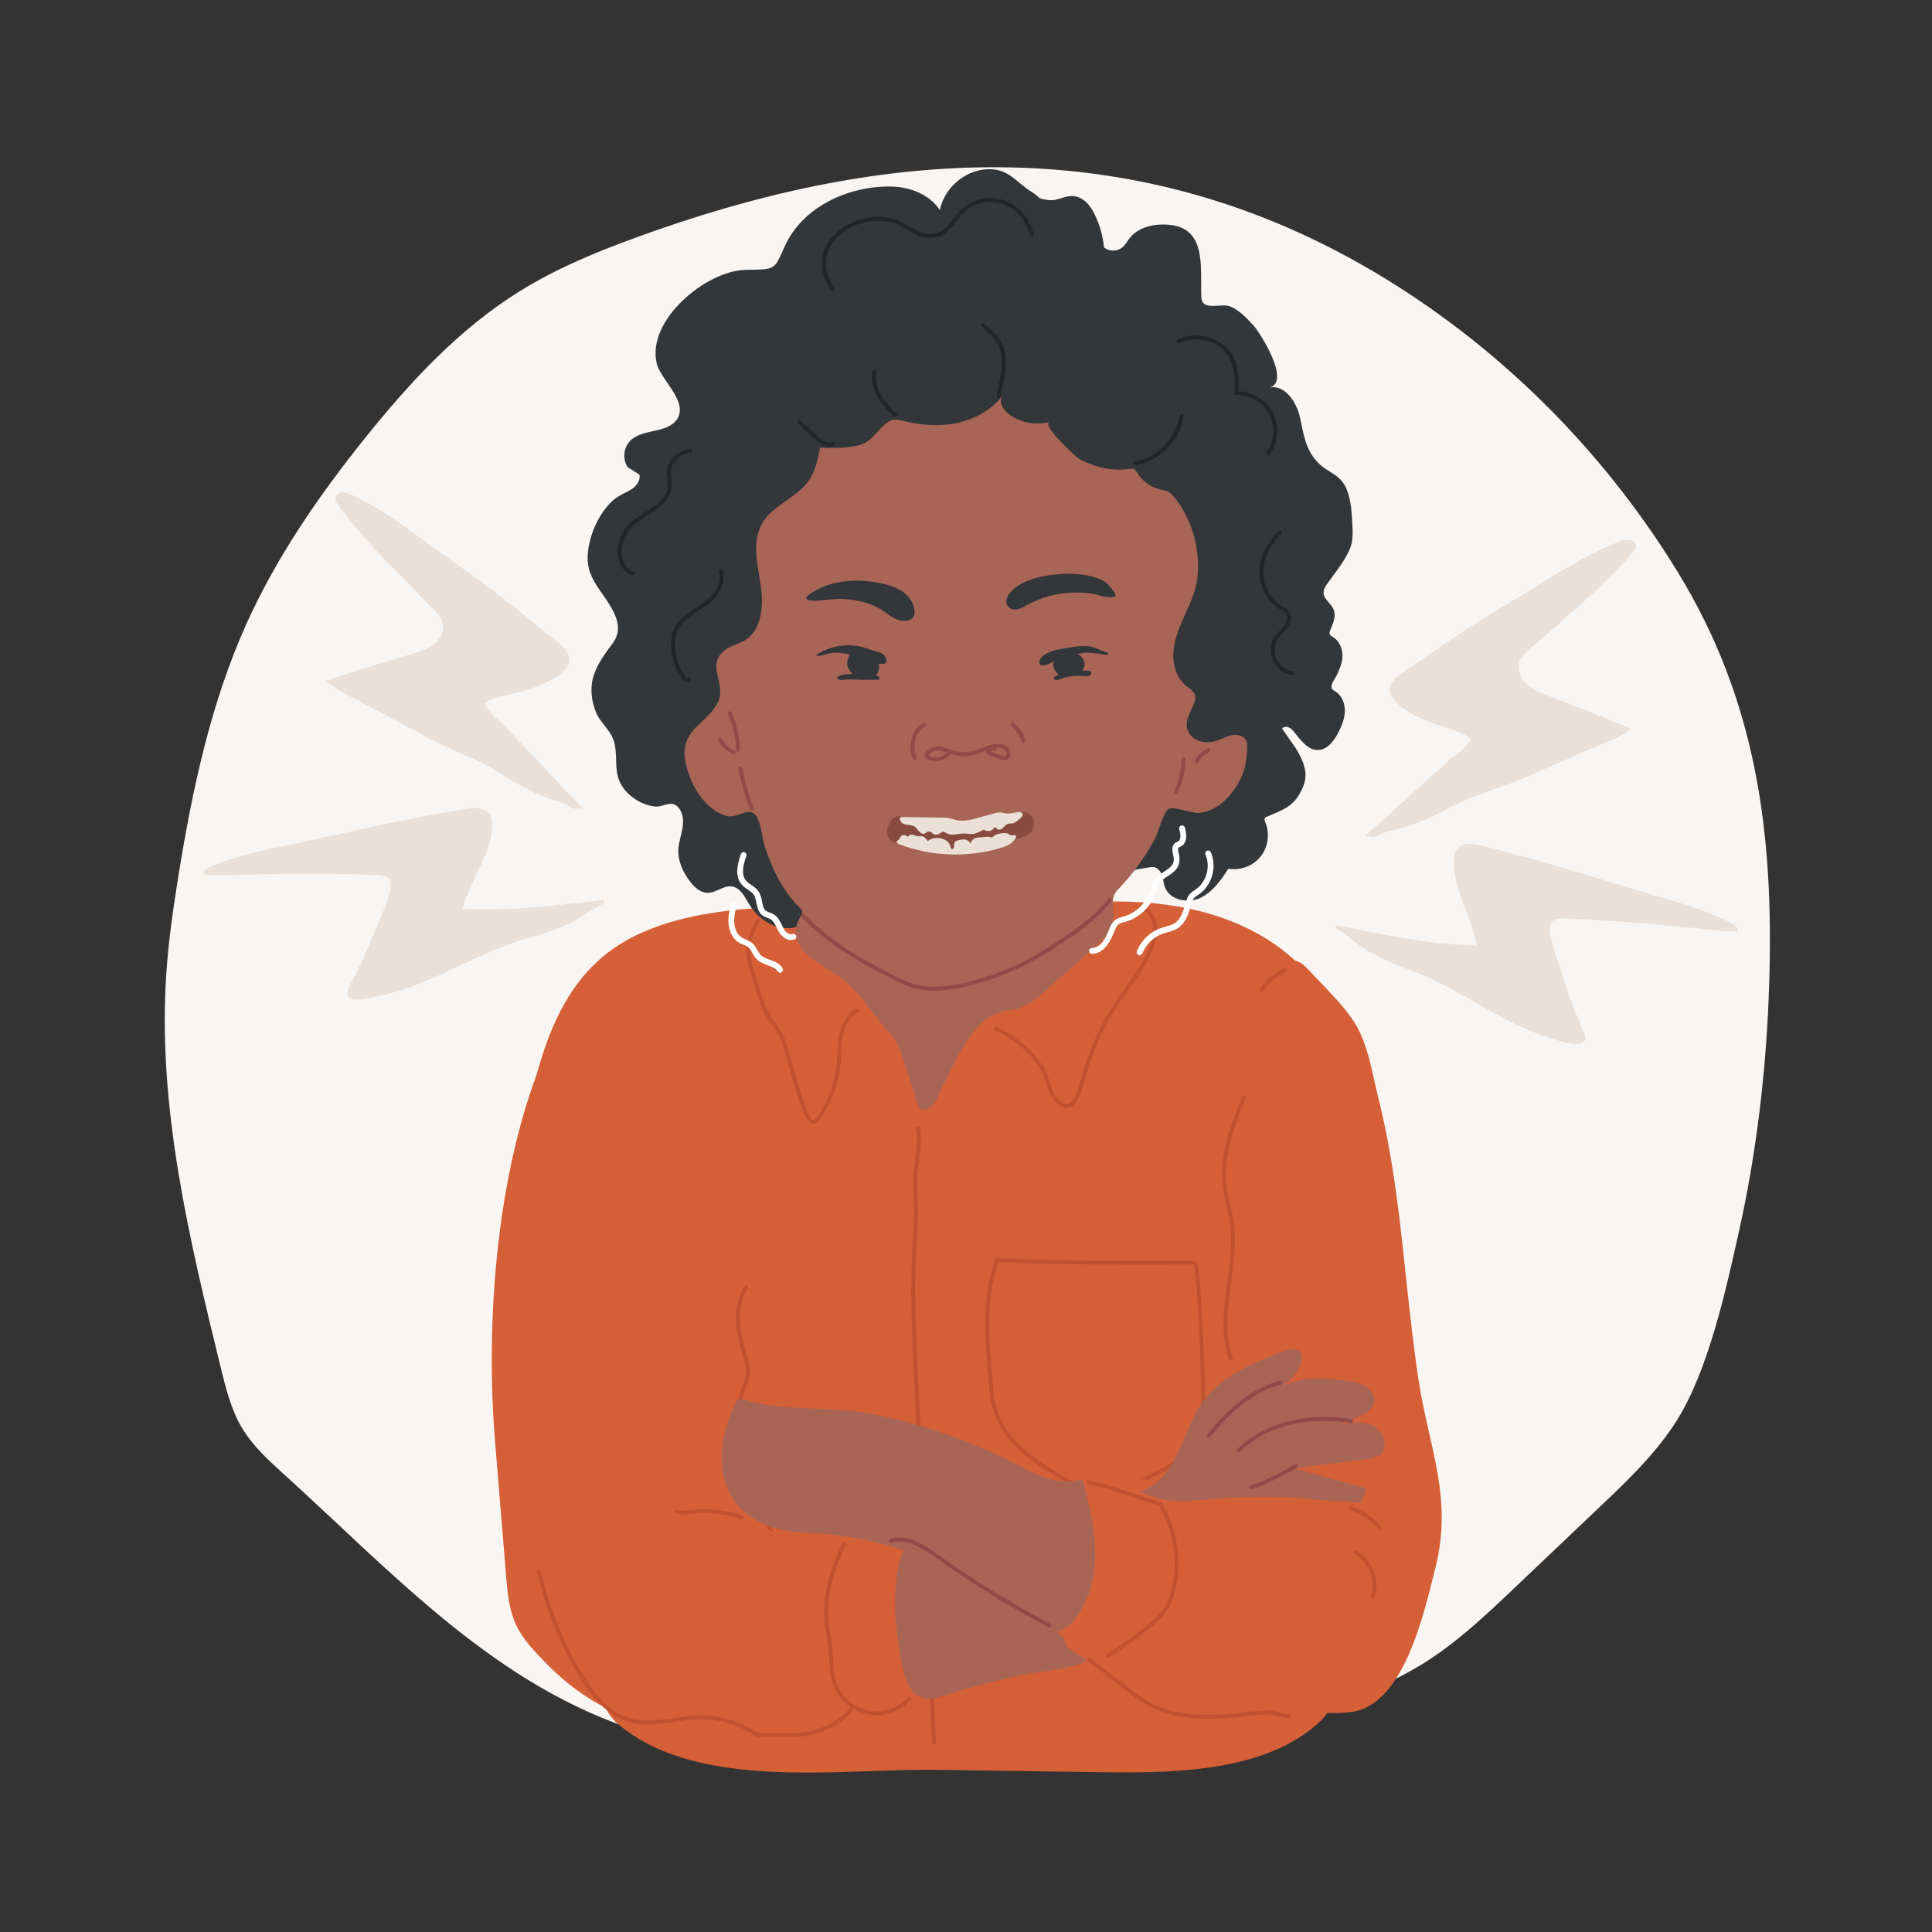 <svg xmlns="http://www.w3.org/2000/svg" xmlns:xlink="http://www.w3.org/1999/xlink" width="1400" zoomAndPan="magnify" viewBox="0 0 1050 1050" height="1400" preserveAspectRatio="xMidYMid meet" version="1.2"><rect x="0" y="0" width="1050" height="1050" fill="#333333" stroke="none"/><g id="d6e37f304c"><path style=" stroke:none;fill-rule:nonzero;fill:#f9f5f2;fill-opacity:1;" d="M 369.957 120.648 C 365.812 122.031 361.664 123.414 357.562 124.844 C 331.535 133.949 305.551 143.867 282.098 158.504 C 249.535 178.812 222.934 207.516 198.809 237.551 C 173.637 268.875 150.516 302.25 133.973 338.961 C 114.379 382.445 104.414 429.645 96.836 476.797 C 94.023 494.344 91.496 511.934 90.352 529.625 C 85.586 601.758 102.844 673.273 120.004 743.406 C 122.77 754.613 125.582 766.055 131.445 775.926 C 137.309 785.793 145.938 793.66 154.426 801.336 C 214.113 855.402 269.797 917.098 348.648 941.316 C 415.059 961.723 481.184 958.336 550.309 957.621 C 622.965 956.859 702.484 943.605 766.75 908.039 C 788.059 896.262 806.031 879.242 823.719 862.41 C 839.023 847.867 854.371 833.328 869.676 818.738 C 884.883 804.293 900.281 789.605 911.438 771.777 C 928.602 744.266 937.945 701.262 945.047 669.461 C 954.871 625.406 960.066 580.305 961.496 535.203 C 964.164 452.816 954.633 380.535 911.438 310.262 C 870.438 243.559 813.324 187.016 746.25 147.441 C 625.586 76.402 499.297 78.023 369.957 120.648 Z M 369.957 120.648 "/><path style=" stroke:none;fill-rule:nonzero;fill:#d56037;fill-opacity:1;" d="M 327.719 845.484 C 330.246 859.598 331.297 873.805 330.152 888.156 C 328.484 908.277 320.617 924.82 337.352 938.219 C 381.164 973.402 457.344 961.102 509.168 961.863 C 537.77 962.293 566.375 962.676 594.98 963.105 C 633.309 963.629 684.75 964.203 715.594 937.266 C 733.137 921.961 722.223 907.18 721.695 887.918 C 721.125 867.273 727.562 844.816 732.137 824.84 C 741.289 784.746 753.688 745.125 756.023 703.836 C 757.164 683.621 755.688 663.262 751.875 643.383 C 748.109 623.883 738.906 606.527 734.094 587.695 C 729.898 571.387 729.898 557.227 720.504 542.164 C 712.113 528.668 700.242 517.324 686.609 509.219 C 659.102 492.816 625.871 488.621 593.883 490.289 C 567.566 491.625 542.871 485.855 516.652 485.855 C 483.758 485.855 450.051 491.34 417.012 493.199 C 393.129 494.531 368.863 497.586 347.121 507.645 C 307.125 526.145 295.301 565.477 286.34 605.621 C 279.523 636.184 279.141 667.84 284.336 698.641 C 292.535 747.699 318.898 796.043 327.719 845.484 Z M 327.719 845.484 "/><path style=" stroke:none;fill-rule:nonzero;fill:#c1512f;fill-opacity:1;" d="M 340.113 796.996 C 339.637 796.996 339.211 796.664 339.113 796.188 C 335.109 780.023 340.641 763.863 345.98 748.176 C 350.652 734.539 355.465 720.379 353.988 706.363 C 353.367 700.547 351.699 694.777 350.031 689.199 L 341.973 661.977 C 341.832 661.402 342.117 660.832 342.688 660.688 C 343.262 660.496 343.832 660.832 343.977 661.402 L 352.035 688.625 C 353.703 694.301 355.418 700.117 356.086 706.172 C 357.609 720.668 352.699 735.016 347.98 748.891 C 342.5 765.008 337.301 780.168 341.164 795.711 C 341.309 796.281 340.973 796.855 340.402 796.996 C 340.258 796.996 340.164 796.996 340.113 796.996 Z M 340.113 796.996 "/><path style=" stroke:none;fill-rule:nonzero;fill:#c1512f;fill-opacity:1;" d="M 449.621 908.895 C 449.242 908.895 448.906 908.703 448.715 908.371 C 439.418 892.734 433.031 874.473 426.883 856.785 C 422.352 843.816 417.68 830.418 411.91 818.262 C 405.906 805.625 404.285 793.945 402.52 781.598 C 401.613 775.258 400.707 768.676 399.137 761.859 C 397.992 756.902 396.324 751.988 394.703 747.223 C 393.223 742.93 391.746 738.449 390.602 733.969 C 385.691 714.277 387.836 693.539 389.98 673.512 C 392.176 652.582 394.465 630.938 388.504 610.816 C 388.359 610.246 388.648 609.672 389.219 609.531 C 389.793 609.34 390.363 609.672 390.508 610.246 C 396.609 630.793 394.273 652.629 392.078 673.801 C 389.98 693.68 387.836 714.184 392.652 733.539 C 393.75 737.973 395.273 742.359 396.703 746.648 C 398.324 751.465 399.992 756.422 401.184 761.477 C 402.758 768.391 403.711 775.02 404.617 781.406 C 406.336 793.613 408.004 805.148 413.82 817.449 C 419.637 829.703 424.355 843.195 428.883 856.211 C 435.035 873.805 441.328 891.969 450.574 907.418 C 450.863 907.895 450.719 908.562 450.195 908.848 C 449.957 908.848 449.812 908.895 449.621 908.895 Z M 449.621 908.895 "/><path style=" stroke:none;fill-rule:nonzero;fill:#c1512f;fill-opacity:1;" d="M 421.637 904.223 C 421.398 904.223 421.16 904.129 420.969 903.984 C 402.52 888.586 396.656 863.746 390.984 839.766 C 388.934 831.184 387.027 823.027 384.594 815.496 C 384.402 814.926 384.738 814.352 385.262 814.16 C 385.836 813.969 386.406 814.305 386.598 814.828 C 389.074 822.457 391.031 830.609 393.031 839.238 C 398.609 862.934 404.426 887.395 422.305 902.363 C 422.734 902.746 422.828 903.414 422.449 903.844 C 422.258 904.082 421.973 904.223 421.637 904.223 Z M 421.637 904.223 "/><path style=" stroke:none;fill-rule:nonzero;fill:#c1512f;fill-opacity:1;" d="M 507.641 947.895 C 507.07 947.895 506.641 947.465 506.594 946.895 L 496.914 750.895 C 495.676 725.34 494.34 698.926 496.246 672.941 C 497.008 662.738 496.82 653.773 496.344 643.523 C 496.152 639.234 496.77 634.801 497.344 630.461 C 498.152 624.691 498.965 618.781 497.82 613.344 C 497.676 612.773 498.059 612.199 498.629 612.105 C 499.203 611.961 499.773 612.344 499.871 612.914 C 501.109 618.684 500.25 624.836 499.441 630.746 C 498.867 634.988 498.25 639.328 498.441 643.43 C 498.918 653.773 499.105 662.785 498.344 673.082 C 496.438 698.926 497.773 725.289 499.012 750.75 L 502.969 830.754 L 508.691 946.75 C 508.738 947.324 508.262 947.848 507.688 947.848 C 507.688 947.895 507.641 947.895 507.641 947.895 Z M 507.641 947.895 "/><path style=" stroke:none;fill-rule:nonzero;fill:#c1512f;fill-opacity:1;" d="M 441.805 610.77 C 438.18 610.77 434.891 601.281 428.598 579.113 C 426.309 571.148 424.164 563.57 423.02 561.902 C 422.398 561.043 421.828 560.184 421.258 559.375 C 417.488 554.082 413.914 549.027 412.199 542.352 C 411.531 539.777 410.625 537.109 409.672 534.246 C 407.621 528.242 405.523 522.043 405.617 516.18 C 405.715 510.125 408.527 504.543 411.055 499.633 C 411.34 499.109 411.961 498.918 412.484 499.156 C 413.008 499.445 413.199 500.062 412.961 500.586 C 410.578 505.309 407.859 510.648 407.766 516.18 C 407.668 521.707 409.719 527.715 411.672 533.531 C 412.629 536.395 413.582 539.16 414.246 541.781 C 415.867 548.121 419.16 552.746 422.973 558.133 C 423.543 558.945 424.164 559.805 424.785 560.66 C 426.07 562.52 427.883 568.625 430.648 578.492 C 433.414 588.266 439.18 608.527 441.852 608.625 C 442.996 608.48 443.949 607.289 444.711 606.145 C 450.289 597.801 453.723 588.125 454.676 578.109 C 454.867 576.301 454.961 574.391 455.059 572.582 C 455.246 569.051 455.438 565.383 456.199 561.805 C 457.633 555.367 461.016 550.363 465.547 548.074 C 466.07 547.789 466.688 548.027 466.977 548.551 C 467.262 549.074 467.023 549.695 466.5 549.98 C 462.543 551.984 459.539 556.465 458.25 562.281 C 457.488 565.668 457.297 569.242 457.156 572.723 C 457.059 574.582 456.965 576.441 456.773 578.348 C 455.773 588.695 452.195 598.707 446.43 607.336 C 445.379 608.91 444.043 610.531 442.043 610.77 C 441.992 610.77 441.898 610.77 441.805 610.77 Z M 441.805 610.77 "/><path style=" stroke:none;fill-rule:nonzero;fill:#c1512f;fill-opacity:1;" d="M 579.723 602.094 C 577.863 602.094 575.91 601.09 573.812 599.09 C 570.953 596.324 569.664 592.32 568.426 588.41 C 567.473 585.453 566.613 582.688 565.09 580.496 C 558.984 571.531 550.355 564.238 540.727 560.043 C 540.203 559.805 539.965 559.184 540.203 558.66 C 540.441 558.133 541.059 557.895 541.586 558.133 C 551.547 562.473 560.512 570.004 566.805 579.305 C 568.473 581.734 569.426 584.785 570.379 587.742 C 571.57 591.363 572.762 595.133 575.242 597.562 C 577.246 599.52 579.008 600.281 580.488 599.852 C 584.254 598.805 586.492 590.316 587.59 586.262 C 592.215 568.766 600.367 551.887 611.188 537.395 C 617.148 529.434 624.25 519.039 626.492 509.406 C 627.637 504.594 626.637 498.012 621.867 494.961 C 621.391 494.629 621.246 494.008 621.535 493.531 C 621.867 493.055 622.488 492.91 622.965 493.199 C 628.59 496.82 629.781 504.402 628.496 509.883 C 626.156 519.898 618.91 530.527 612.809 538.633 C 602.18 552.938 594.121 569.578 589.543 586.789 C 587.781 593.414 585.539 600.613 581.012 601.855 C 580.676 602.043 580.199 602.094 579.723 602.094 Z M 579.723 602.094 "/><path style=" stroke:none;fill-rule:nonzero;fill:#c1512f;fill-opacity:1;" d="M 598.363 813.305 C 592.598 813.305 588.113 810.633 582.059 807.059 C 580.629 806.199 579.105 805.293 577.438 804.34 C 559.414 794.09 539.965 781.121 537.82 756.664 L 537.391 751.988 C 535.434 730.105 533.148 705.312 540.871 684.48 C 541.012 684.051 541.441 683.766 541.918 683.812 C 577.625 685.383 614 685.336 649.137 685.242 C 650.375 685.242 651.188 685.242 652.426 701.402 C 654.332 726.434 655.715 773.016 654.621 778.07 C 651.52 792.898 623.633 804.578 610.234 810.203 L 609.043 810.727 C 604.848 812.539 601.414 813.305 598.363 813.305 Z M 542.633 685.91 C 535.387 706.172 537.582 730.391 539.535 751.75 L 539.965 756.426 C 542.016 779.883 560.941 792.516 578.531 802.48 C 580.199 803.434 581.727 804.34 583.203 805.199 C 592.5 810.727 597.172 813.492 608.328 808.773 L 609.52 808.25 C 622.582 802.766 649.758 791.324 652.664 777.594 C 653.617 773.16 652.426 727.676 650.426 701.5 C 649.613 691.152 648.992 688.148 648.707 687.242 C 613.859 687.387 577.961 687.484 542.633 685.91 Z M 542.633 685.91 "/><path style=" stroke:none;fill-rule:nonzero;fill:#33373a;fill-opacity:1;" d="M 559.461 484.328 C 537.77 485.949 515.984 486.379 494.34 488.715 C 484.281 489.812 474.223 492.484 464.164 493.199 C 455.246 493.816 448.098 497.535 439.895 501.113 C 436.895 502.445 433.84 503.781 430.551 504.258 C 421.352 505.641 412.199 499.684 407.336 491.719 C 404.855 487.621 402.473 482.422 397.703 481.754 C 393.176 481.137 389.172 485.281 384.547 485.234 C 380.734 485.188 377.586 482.328 375.25 479.371 C 371.246 474.27 368.336 467.977 368.672 461.539 C 368.863 457.867 370.148 454.34 370.816 450.668 C 371.484 447.047 371.484 443.043 369.48 439.941 C 365.43 433.793 361.043 438.797 356.039 438.32 C 347.551 437.559 338.254 430.789 335.918 422.492 C 334.059 415.961 335.68 408.809 333.488 402.371 C 331.535 396.555 326.387 392.934 324.051 387.449 C 321.379 381.203 320.52 373.812 322.617 367.281 C 324.668 360.797 328.77 355.219 332.867 349.785 C 337.875 343.109 335.918 336.531 331.867 329.617 C 328.246 323.418 323.238 317.984 320.711 311.262 C 315.992 298.676 324.574 277.219 335.824 269.926 C 338.352 268.305 341.258 267.305 343.691 265.586 C 346.121 263.824 348.125 260.914 347.551 258.004 C 345.406 256.621 343.215 255.242 341.07 253.859 C 338.781 250.281 338.684 245.371 340.879 241.699 C 346.551 232.117 362.094 236.551 367.957 227.824 C 374.25 218.387 359.23 206.562 356.992 197.789 C 350.984 174.238 383.688 147.156 405.047 146.68 C 421.684 146.344 420.59 147.012 426.406 134.043 C 436.082 112.398 461.016 100.957 484.422 101.387 C 494.578 101.578 505.258 105.676 510.789 114.211 C 513.074 102.484 523.801 92.945 535.723 92.043 C 547.973 91.137 551.645 98.621 560.465 104.152 C 566.613 108.012 562.562 107.535 569.473 108.68 C 575.91 109.777 580.867 103.77 588.066 108.156 C 591.262 110.109 593.406 113.402 595.027 116.738 C 597.746 122.27 599.414 128.324 599.984 134.473 C 602.75 136.762 607.23 136.762 609.996 134.426 C 611.57 133.09 612.57 131.184 613.812 129.562 C 617.434 124.891 623.441 122.555 629.352 122.125 C 656.668 120.266 652.188 143.867 652.902 161.508 C 653.238 169.324 663.391 164.703 668.207 166.418 C 673.5 168.324 677.789 173.188 681.555 177.242 C 684.414 180.387 702.199 207.945 689.707 210.613 C 698.336 208.754 704.82 218.625 706.633 227.348 C 708.539 236.359 709.539 244.227 716.023 251.141 C 721.746 257.242 728.801 257.48 732.184 266.684 C 734.281 272.309 734.617 278.41 734.949 284.371 C 735.188 288.902 735.426 293.574 733.805 297.816 C 731.184 304.633 725.367 311.402 721.219 317.41 C 720.312 318.699 719.41 320.129 719.312 321.703 C 719.074 325.469 723.363 327.805 724.797 331.285 C 726.273 334.812 724.508 338.82 723.031 342.348 C 722.699 343.109 722.363 344.016 722.746 344.777 C 723.031 345.445 723.746 345.781 724.367 346.16 C 727.703 348.164 729.516 352.168 729.609 356.078 C 729.66 359.891 728.133 363.469 726.559 366.852 C 725.703 368.617 723.031 372 723.699 373.957 C 723.984 374.816 724.891 375.242 725.652 375.723 C 729.23 377.867 730.992 382.301 730.898 386.496 C 730.801 390.691 729.133 394.695 727.227 398.367 C 724.891 402.801 721.316 407.523 716.262 407.617 C 710.59 407.711 706.871 402.086 703.246 397.746 C 702.438 396.746 701.531 395.746 700.293 395.27 C 699.098 394.793 697.527 394.934 696.762 395.938 C 698.859 398.941 700.957 401.941 703.055 404.945 C 706.25 409.477 709.922 416.391 709.492 422.109 C 709.254 425.641 707.777 429.023 705.965 432.027 C 701.672 439.035 695.809 440.656 688.469 443.898 C 688.086 444.043 687.707 444.234 687.469 444.566 C 686.988 445.234 687.371 446.141 687.656 446.902 C 690.23 452.957 689.23 460.348 685.129 465.496 C 681.031 470.645 674.023 473.27 667.586 472.125 C 663.535 478.371 659.055 484.855 652.285 488 C 645.516 491.102 635.883 489.242 633.168 482.281 C 632.355 480.23 632.211 477.941 631.547 475.844 C 630.879 473.746 629.352 471.648 627.207 471.266 C 626.445 471.125 625.633 471.266 624.824 471.363 C 614.238 472.934 603.941 475.699 593.598 478.465 C 588.402 479.848 583.012 481.992 577.816 483.043 C 572 484.281 565.422 483.852 559.461 484.328 Z M 559.461 484.328 "/><path style=" stroke:none;fill-rule:nonzero;fill:#212526;fill-opacity:1;" d="M 450.863 242.703 C 447.285 242.703 443.949 239.602 442.66 238.41 L 433.793 230.164 C 433.363 229.781 433.363 229.113 433.746 228.684 C 434.129 228.254 434.797 228.254 435.223 228.637 L 444.09 236.887 C 447.621 240.176 450.383 241.27 452.48 240.223 C 453.008 239.984 453.625 240.176 453.914 240.699 C 454.152 241.223 453.961 241.844 453.438 242.129 C 452.578 242.512 451.719 242.703 450.863 242.703 Z M 450.863 242.703 "/><path style=" stroke:none;fill-rule:nonzero;fill:#212526;fill-opacity:1;" d="M 616.812 252.906 C 616.289 252.906 615.859 252.523 615.766 252 C 615.672 251.426 616.051 250.902 616.625 250.805 C 628.734 248.898 639.223 238.316 641.031 226.203 C 641.129 225.633 641.652 225.25 642.223 225.301 C 642.797 225.395 643.18 225.918 643.129 226.492 C 641.176 239.699 630.164 250.758 616.957 252.855 C 616.91 252.906 616.863 252.906 616.812 252.906 Z M 616.812 252.906 "/><path style=" stroke:none;fill-rule:nonzero;fill:#212526;fill-opacity:1;" d="M 702.816 366.902 C 702.77 366.902 702.723 366.902 702.723 366.902 C 698.051 366.375 693.758 363.277 691.805 359.035 C 689.852 354.742 690.281 349.5 692.949 345.637 C 693.758 344.445 694.715 343.445 695.668 342.441 C 696.574 341.488 697.477 340.535 698.195 339.484 C 699.434 337.676 700.148 334.957 698.766 333.242 C 698.195 332.523 697.336 332.047 696.383 331.57 C 696.145 331.477 695.953 331.332 695.715 331.238 C 688.801 327.375 684.273 319.031 684.512 310.449 C 684.703 302.727 688.469 294.859 694.762 288.852 C 695.191 288.473 695.859 288.473 696.238 288.902 C 696.621 289.328 696.621 289.996 696.191 290.379 C 690.281 295.957 686.75 303.301 686.562 310.5 C 686.371 318.316 690.422 325.945 696.715 329.426 C 696.906 329.523 697.145 329.664 697.336 329.762 C 698.383 330.332 699.527 330.906 700.34 331.953 C 702.438 334.48 701.625 338.199 699.91 340.68 C 699.098 341.871 698.145 342.871 697.191 343.871 C 696.285 344.824 695.379 345.781 694.715 346.781 C 692.473 350.07 692.09 354.504 693.762 358.129 C 695.43 361.75 699.051 364.375 703.008 364.805 C 703.582 364.852 704.008 365.375 703.914 365.945 C 703.82 366.473 703.344 366.902 702.816 366.902 Z M 702.816 366.902 "/><path style=" stroke:none;fill-rule:nonzero;fill:#212526;fill-opacity:1;" d="M 373.773 370.621 C 372.535 370.621 371.199 369.664 370.531 368.664 C 366.621 363.086 364.621 356.27 364.762 349.449 C 365.047 338.914 371.391 334.766 378.062 330.379 C 381.02 328.473 384.023 326.469 386.598 323.848 C 390.363 320.035 392.031 314.887 390.793 310.785 C 390.648 310.211 390.934 309.641 391.508 309.496 C 392.078 309.305 392.652 309.641 392.793 310.211 C 394.512 316.078 391.508 321.895 388.074 325.375 C 385.359 328.141 382.211 330.188 379.207 332.191 C 372.723 336.484 367.098 340.152 366.812 349.594 C 366.668 355.934 368.578 362.324 372.199 367.566 C 372.676 368.234 373.488 368.664 373.727 368.617 C 373.965 368.094 374.582 367.902 375.109 368.141 C 375.633 368.379 375.824 369.047 375.586 369.57 C 375.25 370.238 374.633 370.668 373.914 370.715 C 373.914 370.621 373.82 370.621 373.773 370.621 Z M 373.773 370.621 "/><path style=" stroke:none;fill-rule:nonzero;fill:#212526;fill-opacity:1;" d="M 486.52 226.539 C 486.281 226.539 485.996 226.445 485.805 226.254 C 482.562 223.203 479.273 219.77 476.891 215.621 C 474.316 211.043 473.363 206.133 474.223 201.793 C 474.316 201.223 474.891 200.84 475.461 200.984 C 476.031 201.078 476.414 201.652 476.273 202.223 C 475.508 206.039 476.367 210.426 478.703 214.57 C 480.895 218.48 484.09 221.77 487.188 224.727 C 487.617 225.109 487.617 225.777 487.238 226.203 C 487.094 226.445 486.809 226.539 486.52 226.539 Z M 486.52 226.539 "/><path style=" stroke:none;fill-rule:nonzero;fill:#212526;fill-opacity:1;" d="M 542.68 216.289 C 542.633 216.289 542.539 216.289 542.492 216.289 C 541.918 216.191 541.535 215.621 541.633 215.047 C 541.918 213.664 542.203 212.234 542.539 210.711 C 544.352 202.129 546.449 192.402 541.297 185.25 C 539.152 182.246 536.246 179.863 533.48 177.48 C 533.051 177.098 532.957 176.43 533.336 176 C 533.719 175.57 534.387 175.477 534.816 175.859 C 537.723 178.289 540.727 180.816 543.016 184.012 C 548.688 191.926 546.496 202.129 544.59 211.141 C 544.254 212.617 543.969 214.047 543.73 215.43 C 543.633 215.953 543.156 216.289 542.68 216.289 Z M 542.68 216.289 "/><path style=" stroke:none;fill-rule:nonzero;fill:#212526;fill-opacity:1;" d="M 689.184 247.516 C 688.992 247.516 688.754 247.469 688.562 247.324 C 688.086 246.992 687.992 246.324 688.324 245.848 C 692.617 239.938 693.234 231.641 689.805 225.156 C 686.418 218.672 679.172 214.477 671.879 214.668 C 671.59 214.668 671.305 214.57 671.066 214.332 C 670.875 214.094 670.781 213.809 670.781 213.523 C 671.543 205.18 670.543 198.695 667.73 193.738 C 663.059 185.535 649.996 181.961 640.938 186.348 C 640.414 186.586 639.793 186.395 639.555 185.871 C 639.316 185.344 639.508 184.727 640.031 184.488 C 650.188 179.527 664.297 183.484 669.59 192.734 C 672.496 197.883 673.641 204.367 673.023 212.617 C 680.695 212.855 688.086 217.383 691.66 224.203 C 695.43 231.355 694.762 240.555 689.992 247.086 C 689.805 247.324 689.516 247.516 689.184 247.516 Z M 689.184 247.516 "/><path style=" stroke:none;fill-rule:nonzero;fill:#212526;fill-opacity:1;" d="M 344.023 312.691 C 343.93 312.691 343.832 312.691 343.785 312.645 C 338.543 311.309 335.871 305.539 335.633 300.727 C 335.395 295.672 337.113 290.523 340.305 286.613 C 343.07 283.227 346.742 280.891 350.316 278.602 C 351.605 277.793 352.891 276.934 354.18 276.074 C 359.23 272.547 362.141 268.973 362.762 265.492 C 363.094 263.68 362.902 261.965 362.711 260.199 C 362.379 257.242 362.047 254.145 364.285 250.664 C 366.668 246.945 370.816 244.418 375.203 243.988 C 375.773 243.941 376.301 244.371 376.348 244.941 C 376.395 245.516 375.965 246.039 375.395 246.086 C 371.629 246.422 368.051 248.613 366.051 251.809 C 364.191 254.668 364.477 257.148 364.809 259.961 C 365 261.82 365.238 263.773 364.859 265.922 C 364.094 269.973 360.902 273.977 355.418 277.84 C 354.133 278.746 352.797 279.605 351.508 280.414 C 347.934 282.703 344.547 284.848 342.023 287.945 C 339.16 291.477 337.637 296.102 337.828 300.629 C 338.016 304.684 340.164 309.547 344.359 310.641 C 344.93 310.785 345.266 311.355 345.121 311.93 C 344.93 312.406 344.5 312.691 344.023 312.691 Z M 344.023 312.691 "/><path style=" stroke:none;fill-rule:nonzero;fill:#212526;fill-opacity:1;" d="M 452.48 158.359 C 452.148 158.359 451.816 158.219 451.625 157.883 C 445.523 148.633 445.094 139.145 450.434 131.184 C 457.012 121.316 471.172 115.977 484.043 118.453 C 487.523 119.121 490.715 121.027 493.816 122.84 C 497.629 125.082 501.203 127.18 505.113 127.18 C 511.93 127.18 514.695 123.461 517.938 119.168 C 519.656 116.883 521.418 114.547 523.898 112.543 C 530.047 107.68 538.199 106.297 545.637 108.871 C 553.645 111.637 559.652 118.504 561.703 127.227 C 561.848 127.801 561.465 128.371 560.941 128.516 C 560.367 128.656 559.797 128.324 559.652 127.75 C 557.746 119.742 552.215 113.402 544.922 110.875 C 538.152 108.539 530.762 109.777 525.184 114.211 C 522.898 116.023 521.227 118.266 519.605 120.457 C 516.363 124.797 512.98 129.324 505.113 129.324 C 500.633 129.324 496.629 126.988 492.766 124.699 C 489.668 122.887 486.758 121.172 483.66 120.551 C 471.551 118.215 458.297 123.223 452.195 132.375 C 447.383 139.625 447.809 148.254 453.387 156.785 C 453.723 157.266 453.578 157.93 453.102 158.266 C 452.863 158.312 452.672 158.359 452.48 158.359 Z M 452.48 158.359 "/><path style=" stroke:none;fill-rule:nonzero;fill:#a86556;fill-opacity:1;" d="M 425.93 482.566 C 421.496 475.652 418.254 467.977 415.68 460.203 C 414.297 456.105 413.344 444.949 410.004 442.277 C 406 439.086 400.422 444.758 395.273 443.52 C 385.977 441.371 378.824 431.883 375.395 423.445 C 373.488 418.727 371.961 413.719 372.055 408.617 C 372.152 402.371 375.535 397.605 379.922 393.602 C 383.594 390.262 387.312 386.828 389.742 382.492 C 395.75 371.715 382.973 361.75 393.988 353.312 C 397.133 350.93 401.234 350.164 404.617 348.117 C 414.297 342.301 415.105 328.664 413.344 317.508 C 411.578 306.352 408.621 294.145 414.246 284.418 C 419.969 274.551 432.699 270.734 439.324 261.484 C 443.09 256.242 444.57 249.664 445.664 243.273 C 452.48 243.656 461.016 243.656 467.594 241.746 C 475.078 239.555 478.082 230.973 484.473 228.445 C 486.426 227.637 488.668 228.254 490.715 228.73 C 500.301 231.117 510.406 231.973 520.035 229.926 C 529.715 227.875 538.867 222.867 544.875 215 C 542.395 218.102 545.113 222.723 548.309 225.109 C 554.551 229.781 562.941 231.355 570.477 229.258 C 565.375 230.688 585.207 248.707 586.637 249.566 C 596.027 254.238 603.801 256.051 614.191 254.859 C 615.004 254.766 615.859 254.715 616.527 255.098 C 617.195 255.48 617.578 256.145 617.957 256.812 C 620.629 261.344 625.203 264.727 630.305 265.969 C 631.879 266.348 633.547 266.539 634.977 267.305 C 636.457 268.066 637.551 269.352 638.555 270.641 C 647.707 282.227 651.996 297.34 650.949 312.023 C 649.898 326.898 639.938 337.914 637.934 352.266 C 636.887 359.75 638.84 368.141 644.797 372.859 C 646.707 374.387 649.184 375.77 649.613 378.152 C 649.805 379.203 649.566 380.297 649.23 381.301 C 647.562 386.496 643.129 392.168 645.801 397.605 C 648.516 403.137 655.285 404.281 660.77 402.707 C 663.582 401.895 666.156 400.324 669.016 399.656 C 671.879 398.988 675.359 399.465 676.93 401.945 C 678.074 403.707 677.934 405.996 677.742 408.094 C 677.406 411.859 677.074 415.625 675.883 419.203 C 672.402 429.547 662.629 441.371 651.188 441.801 C 647.375 441.945 637.934 438.129 635.027 439.656 C 632.547 440.941 629.398 452.578 627.922 455.391 C 622.535 465.543 615.766 474.938 607.852 483.184 C 606.992 484.043 606.137 484.949 605.66 486.094 C 603.465 491.195 606.422 497.824 604.227 503.402 C 601.941 509.168 596.219 513.699 591.691 517.703 C 583.871 524.617 576.004 531.531 568.188 538.445 C 563.23 542.828 557.891 547.406 551.406 548.695 C 548.641 549.219 545.73 549.172 543.156 550.266 C 528.094 554.035 515.602 583.355 509.883 595.848 C 508.402 599.09 506.258 602.809 502.73 603.094 C 501.824 603.188 500.918 603 500.203 602.426 C 499.297 601.711 498.867 600.52 498.488 599.422 C 495.816 591.078 493.148 582.781 490.43 574.441 C 489.574 571.723 488.668 569.004 487.238 566.523 C 485.711 563.902 483.566 561.711 481.562 559.422 C 472.504 548.789 466.402 537.586 454.438 529.672 C 443.52 522.473 425.594 514.031 435.129 497.965 C 435.559 497.25 436.035 496.488 436.035 495.676 C 435.988 494.676 435.223 493.914 434.508 493.199 C 431.125 489.906 428.359 486.379 425.93 482.566 Z M 425.93 482.566 "/><path style=" stroke:none;fill-rule:nonzero;fill:#914a47;fill-opacity:1;" d="M 507.734 538.395 C 504.445 538.395 501.109 538.062 497.773 537.25 C 493.34 536.156 489.191 534.152 484.996 532.055 C 468.738 523.949 450.145 513.605 435.75 498.441 C 435.367 498.012 435.367 497.344 435.797 496.965 C 436.227 496.582 436.895 496.582 437.273 497.012 C 451.48 511.934 469.836 522.137 485.949 530.195 C 490.051 532.246 494.102 534.152 498.297 535.25 C 504.59 536.824 511.645 536.727 521.18 534.82 C 537.723 531.578 554.648 524.57 570.238 514.559 C 581.203 507.5 593.645 499.539 602.367 488.477 C 602.75 488 603.371 487.953 603.848 488.285 C 604.324 488.668 604.371 489.289 604.039 489.766 C 595.074 501.113 582.488 509.219 571.379 516.32 C 555.602 526.477 538.391 533.582 521.609 536.871 C 517.559 537.633 512.789 538.395 507.734 538.395 Z M 507.734 538.395 "/><path style=" stroke:none;fill-rule:nonzero;fill:#914a47;fill-opacity:1;" d="M 639.031 431.598 C 638.887 431.598 638.742 431.551 638.602 431.504 C 638.078 431.266 637.84 430.645 638.078 430.121 C 640.602 424.637 641.984 418.582 642.129 412.574 C 642.129 412.004 642.605 411.527 643.227 411.527 C 643.797 411.527 644.273 412.004 644.273 412.625 C 644.133 418.918 642.652 425.258 640.031 430.98 C 639.793 431.359 639.41 431.598 639.031 431.598 Z M 639.031 431.598 "/><path style=" stroke:none;fill-rule:nonzero;fill:#914a47;fill-opacity:1;" d="M 650.281 414.77 C 650.09 414.77 649.898 414.723 649.711 414.625 C 649.23 414.293 649.09 413.672 649.375 413.195 C 651.09 410.523 653.426 408.332 656.191 406.758 C 656.719 406.473 657.336 406.664 657.621 407.188 C 657.91 407.711 657.719 408.332 657.195 408.617 C 654.715 410 652.617 411.957 651.141 414.34 C 650.949 414.625 650.613 414.77 650.281 414.77 Z M 650.281 414.77 "/><path style=" stroke:none;fill-rule:nonzero;fill:#914a47;fill-opacity:1;" d="M 408.672 440.516 C 408.242 440.516 407.859 440.277 407.668 439.848 C 404.855 432.742 402.711 425.352 401.375 417.82 C 401.281 417.246 401.66 416.723 402.234 416.582 C 402.805 416.484 403.332 416.867 403.473 417.438 C 404.809 424.828 406.906 432.125 409.672 439.086 C 409.863 439.609 409.625 440.227 409.098 440.465 C 408.957 440.465 408.812 440.516 408.672 440.516 Z M 408.672 440.516 "/><path style=" stroke:none;fill-rule:nonzero;fill:#914a47;fill-opacity:1;" d="M 398.945 409.906 C 398.801 409.906 398.707 409.906 398.562 409.809 C 395.082 408.426 392.176 405.902 390.363 402.609 C 390.078 402.086 390.27 401.465 390.793 401.18 C 391.316 400.895 391.938 401.086 392.223 401.609 C 393.797 404.422 396.371 406.664 399.375 407.855 C 399.898 408.047 400.184 408.664 399.945 409.238 C 399.754 409.621 399.375 409.906 398.945 409.906 Z M 398.945 409.906 "/><path style=" stroke:none;fill-rule:nonzero;fill:#914a47;fill-opacity:1;" d="M 401.09 408.664 C 400.52 408.664 400.039 408.188 400.039 407.617 C 399.898 400.941 398.371 394.172 395.605 388.023 C 395.367 387.496 395.605 386.879 396.133 386.641 C 396.656 386.402 397.277 386.641 397.516 387.164 C 400.375 393.551 401.949 400.562 402.137 407.57 C 402.137 408.188 401.66 408.664 401.09 408.664 Z M 401.09 408.664 "/><path style=" stroke:none;fill-rule:nonzero;fill:#914a47;fill-opacity:1;" d="M 497.246 413.242 C 496.867 413.242 496.484 413.004 496.293 412.672 C 492.91 405.852 495.676 396.078 501.777 392.934 C 502.301 392.645 502.922 392.883 503.207 393.363 C 503.492 393.887 503.254 394.504 502.777 394.793 C 497.676 397.414 495.34 405.996 498.203 411.719 C 498.441 412.242 498.25 412.863 497.727 413.148 C 497.582 413.242 497.391 413.242 497.246 413.242 Z M 497.246 413.242 "/><path style=" stroke:none;fill-rule:nonzero;fill:#914a47;fill-opacity:1;" d="M 508.309 413.766 C 507.211 413.766 506.164 413.578 505.113 413.242 C 503.73 412.766 502.398 411.48 502.684 409.809 C 502.875 408.906 503.492 408.285 503.969 407.949 C 506.449 405.996 509.645 405.281 512.551 406.141 C 513.602 406.426 514.555 406.758 515.508 407.047 C 519.797 408.379 523.23 409.43 527.855 408.379 C 529.617 407.949 531.477 407.285 533.242 406.617 C 536.863 405.234 540.633 403.805 544.539 404.52 C 546.16 404.805 547.352 405.473 548.164 406.473 C 549.117 407.664 549.641 409.668 548.785 411.289 C 548.211 412.336 546.637 413.91 542.777 412.434 L 538.152 410.668 C 537.246 410.336 536.148 409.383 535.91 408.332 C 535.863 408.188 535.863 408.047 535.863 407.949 C 535.246 408.188 534.625 408.426 534.004 408.664 C 532.191 409.383 530.285 410.098 528.379 410.523 C 523.898 411.574 520.465 410.812 516.746 409.715 C 516.699 409.809 516.652 409.906 516.605 409.953 C 514.41 412.383 511.359 413.766 508.309 413.766 Z M 510.074 407.855 C 508.402 407.855 506.688 408.426 505.305 409.57 C 504.973 409.809 504.828 410 504.781 410.191 C 504.684 410.621 505.352 411.051 505.828 411.242 C 508.785 412.289 512.219 411.336 514.555 408.902 C 513.742 408.664 512.887 408.379 512.027 408.141 C 511.359 407.949 510.691 407.855 510.074 407.855 Z M 538.199 408.141 C 538.391 408.332 538.629 408.523 538.914 408.617 L 543.539 410.383 C 544.777 410.859 546.398 411.242 546.973 410.191 C 547.352 409.523 547.164 408.426 546.59 407.762 C 546.066 407.141 545.305 406.758 544.207 406.566 C 543.348 406.426 542.441 406.379 541.586 406.426 C 541.68 406.566 541.773 406.805 541.773 406.996 C 541.773 407.57 541.348 408.047 540.773 408.094 Z M 538.199 408.141 "/><path style=" stroke:none;fill-rule:nonzero;fill:#914a47;fill-opacity:1;" d="M 556.27 403.754 C 555.84 403.754 555.41 403.469 555.266 403.039 C 554.172 399.605 552.168 396.555 549.641 394.457 C 549.211 394.078 549.117 393.41 549.5 392.98 C 549.879 392.551 550.547 392.457 550.977 392.836 C 553.836 395.172 556.078 398.559 557.27 402.422 C 557.461 402.992 557.125 403.566 556.602 403.754 C 556.461 403.754 556.363 403.754 556.27 403.754 Z M 556.27 403.754 "/><path style=" stroke:none;fill-rule:nonzero;fill:#894a3f;fill-opacity:1;" d="M 498.535 446.711 C 501.016 447.285 503.398 447.188 505.879 447.855 C 511.504 449.336 517.27 450.48 523.086 450.906 C 527.855 451.242 532.48 450.004 537.008 448.57 C 539.773 447.664 542.586 446.809 545.352 446.043 C 549.164 445.043 552.074 441.23 556.031 441.277 C 558.367 441.324 560.559 442.852 561.465 444.996 C 562.371 447.141 562.035 449.715 560.703 451.625 C 558.938 454.102 555.793 455.246 552.789 455.82 C 549.641 456.438 546.781 456.914 543.922 458.348 C 541.012 459.777 537.867 460.871 534.719 461.73 C 528.141 463.543 521.18 464.258 514.363 463.258 C 509.309 462.492 504.398 460.922 499.348 460.109 C 496.961 459.727 494.863 459.441 492.625 458.727 C 490.191 457.965 487.379 458.633 485.043 457.391 C 483.375 456.484 482.375 454.676 482.184 452.766 C 481.992 450.906 482.516 449 483.422 447.332 C 484.281 445.711 485.566 444.137 487.332 443.707 C 488.477 443.422 489.668 443.613 490.812 443.945 C 493.434 444.711 495.816 446.094 498.535 446.711 C 498.488 446.711 498.535 446.711 498.535 446.711 Z M 498.535 446.711 "/><path style=" stroke:none;fill-rule:nonzero;fill:#ebe0d7;fill-opacity:1;" d="M 521.371 453.195 C 522.324 453.055 523.277 452.957 524.277 453.004 C 526.188 453.102 527.855 453.531 529.809 453.102 C 530.238 453.004 534.816 451.004 534.625 450.859 C 536.199 452.195 538.914 451.863 540.105 450.191 C 540.25 449.953 540.441 449.715 540.68 449.621 C 541.156 449.523 541.488 450.098 541.824 450.48 C 542.633 451.336 544.113 450.859 544.969 450.051 C 545.828 449.238 546.543 448.238 547.641 447.809 C 548.785 447.332 550.023 447.809 551.168 447.238 C 552.266 446.711 555.934 443.945 555.887 442.754 C 555.84 442.086 555.266 441.562 554.648 441.422 C 554.027 441.23 553.359 441.371 552.691 441.469 C 551.738 441.609 550.738 441.801 549.785 441.945 C 548.973 442.086 548.117 442.23 547.258 442.137 C 546.352 442.086 545.492 441.801 544.637 441.66 C 542.633 441.324 540.82 441.898 538.914 442.422 C 535.531 443.328 532.145 444.426 528.762 445.234 C 526.52 445.758 524.09 446.188 521.754 445.996 C 518.844 445.805 516.176 444.426 513.266 444.375 C 505.637 444.281 497.965 444.137 490.336 444.043 C 490.051 444.043 489.762 444.043 489.523 444.137 C 488.953 444.426 488.906 445.328 489.191 445.902 C 490.621 449.098 494.34 447.762 496.82 449.047 C 498.727 450.051 500.156 454.293 502.875 452.863 C 503.445 452.578 503.875 452.004 504.496 451.863 C 505.734 451.574 506.641 453.055 507.832 453.484 C 509.262 454.008 510.738 453.004 512.074 452.242 C 512.312 452.102 512.504 452.004 512.789 452.004 C 513.125 452.004 513.41 452.195 513.648 452.387 C 516.414 454.199 518.75 453.578 521.371 453.195 Z M 521.371 453.195 "/><path style=" stroke:none;fill-rule:nonzero;fill:#ebe0d7;fill-opacity:1;" d="M 547.641 453.004 C 546.066 452.34 541.535 453.102 540.297 454.199 C 539.82 454.578 539.391 455.152 538.773 455.105 C 538.438 455.105 538.152 454.914 537.867 454.816 C 537.531 454.723 537.152 454.723 536.77 454.77 C 535.434 454.863 534.051 454.961 532.719 455.055 C 531.715 455.105 530.715 455.199 529.809 455.582 C 528.57 456.152 527.617 457.344 527.379 458.727 C 527.094 457.203 525.473 456.246 523.898 456.199 C 522.754 456.152 519.797 456.629 518.988 457.582 C 518.129 458.633 518.844 459.965 518.223 461.062 C 518.129 461.207 518.035 461.348 517.844 461.445 C 517.508 461.586 517.082 461.398 516.844 461.062 C 516.652 460.73 516.555 460.348 516.508 459.965 C 515.316 455.152 507.496 454.102 504.207 457.152 C 503.352 455.914 502.348 454.531 500.824 454.438 C 500.25 454.387 499.68 454.531 499.156 454.531 C 498.105 454.484 497.105 453.91 496.105 453.672 C 495.055 453.434 494.008 453.816 493.531 454.816 C 492.719 454.102 491.242 453.531 490.191 454.055 C 489 454.625 489.285 455.867 488.141 456.582 C 487.902 456.727 487.57 456.82 487.426 457.105 C 487 457.773 487.902 458.535 488.668 458.824 C 506.117 465.449 525.711 466.211 543.586 460.922 C 545.637 460.301 547.781 459.539 549.547 458.25 C 550.406 457.629 554.027 454.008 551.168 453.91 C 550.645 453.91 550.07 454.055 549.547 453.961 C 548.879 453.863 548.355 453.434 547.734 453.148 C 547.688 453.055 547.641 453.055 547.641 453.004 Z M 547.641 453.004 "/><path style=" stroke:none;fill-rule:nonzero;fill:#33373a;fill-opacity:1;" d="M 575.719 312.023 C 583.062 311.5 591.547 311.93 598.363 315.027 C 601.891 316.648 603.512 319.082 605.707 322.086 C 606.137 322.703 606.562 323.609 606.039 324.133 C 605.371 324.801 601.652 324.422 600.559 324.324 C 598.363 324.184 596.312 323.039 594.168 322.703 C 590.07 322.133 585.922 321.895 581.773 322.133 C 573.574 322.562 565.516 324.801 558.316 328.758 C 556.602 329.711 554.934 330.715 553.027 331.094 C 551.121 331.477 548.926 331.047 547.734 329.473 C 546.59 327.949 546.781 325.707 547.688 324.039 C 552.215 315.457 566.996 312.645 575.719 312.023 Z M 575.719 312.023 "/><path style=" stroke:none;fill-rule:nonzero;fill:#33373a;fill-opacity:1;" d="M 481.324 317.602 C 485.141 318.605 488.953 320.035 491.957 322.609 C 494.961 325.184 497.152 328.949 497.008 332.906 C 496.961 333.957 496.77 335.051 496.055 335.816 C 495.77 336.148 495.391 336.387 495.055 336.578 C 492.527 338.008 489.285 337.531 486.617 336.293 C 483.996 335.051 481.707 333.145 479.273 331.57 C 473.078 327.613 465.688 325.898 458.348 325.516 C 453.531 325.277 448.766 326.137 443.996 326.469 C 441.945 326.613 435.129 326.422 439.848 323.086 C 451.625 314.598 467.691 314.121 481.324 317.602 Z M 481.324 317.602 "/><path style=" stroke:none;fill-rule:nonzero;fill:#33373a;fill-opacity:1;" d="M 564.898 360.273 C 565.66 363.133 569.902 361.035 572.812 359.465 C 572.574 360.035 572.477 360.656 572.43 361.273 C 572.43 362.609 572.906 363.898 573.766 364.898 C 573.957 365.137 574.145 365.375 574.383 365.613 C 574.621 366.043 574.91 366.473 575.289 366.852 C 574.766 366.996 574.242 367.141 573.766 367.379 C 573.336 367.617 572.715 367.996 572.668 368.523 C 572.621 369.426 573.957 369.617 574.672 369.57 C 575.434 369.477 576.148 369.141 576.863 368.855 C 580.82 367.281 585.254 367.188 589.543 367.473 C 590.309 367.52 591.07 367.566 591.785 367.328 C 592.691 366.996 593.645 365.758 592.836 364.945 C 592.07 364.23 590.688 364.469 589.734 364.469 C 589.211 364.469 588.688 364.516 588.16 364.516 C 589.449 362.895 589.973 360.703 588.879 358.559 C 588.211 357.27 587.113 356.223 585.824 355.504 C 585.777 355.457 585.73 355.41 585.637 355.41 C 586.684 355.219 587.781 355.027 588.828 354.789 C 591.262 354.648 593.738 354.742 596.266 355.172 C 596.41 355.219 596.551 355.172 596.695 355.125 C 596.887 355.172 597.078 355.219 597.316 355.266 C 597.934 355.363 602.32 356.41 602.367 355.555 C 602.367 355.266 602.129 354.98 601.891 354.84 C 601.414 354.551 600.891 354.363 600.367 354.172 C 598.84 353.695 597.555 353.121 596.074 352.504 C 594.645 351.836 593.074 351.406 591.5 351.215 C 591.453 351.215 591.355 351.215 591.309 351.215 C 587.398 350.738 583.539 351.645 579.676 352.168 C 575.816 352.691 572.098 353.406 568.617 355.266 C 567.375 355.934 566.23 356.84 565.469 358.031 C 564.945 358.605 564.66 359.465 564.898 360.273 Z M 564.898 360.273 "/><path style=" stroke:none;fill-rule:nonzero;fill:#33373a;fill-opacity:1;" d="M 481.562 357.891 C 480.848 355.602 478.895 354.742 476.75 354.172 C 474.461 353.551 472.219 352.742 469.93 352.023 C 460.922 349.309 451.434 350.785 443.566 356.031 C 443.426 356.125 444.809 356.461 444.902 356.461 C 445.523 356.508 446.094 356.363 446.715 356.223 C 447.859 355.984 448.906 355.555 450.051 355.266 C 454.008 354.172 457.918 354.934 461.875 355.648 C 461.352 356.461 460.969 357.363 460.777 358.32 C 460.301 359.605 460.207 361.086 460.777 362.516 C 461.352 363.945 462.352 365.328 463.543 366.426 C 463.258 366.184 461.637 366.426 461.254 366.426 C 460.348 366.473 459.441 366.52 458.586 366.664 C 457.727 366.805 452.91 368.047 455.82 369.332 C 457.012 369.855 459.348 369.238 460.586 369.238 C 462.684 369.238 464.781 369.285 466.879 369.379 C 470.359 369.57 473.793 369.426 477.273 369.426 C 477.941 369.426 478.082 368.57 477.844 368.043 C 477.797 367.902 477.652 367.805 477.512 367.711 C 477.035 367.426 476.512 367.09 475.984 367.09 C 476.461 366.52 476.938 365.945 477.227 365.281 C 477.844 363.848 477.891 362.277 477.605 360.703 C 477.703 360.703 477.797 360.75 477.891 360.75 C 479.848 360.988 482.566 361.18 481.562 357.891 Z M 481.562 357.891 "/><path style=" stroke:none;fill-rule:nonzero;fill:#a86556;fill-opacity:1;" d="M 493.055 840.191 C 492.527 840.668 492.098 841.242 491.672 841.812 C 486.188 849.488 485.805 874.664 487.094 883.387 C 488.668 894.211 489.762 922.148 503.207 923.105 C 507.496 923.391 511.742 922.055 515.84 920.672 C 528.57 916.477 541.586 913.426 554.648 910.422 C 560.797 908.992 588.211 906.512 591.07 901.742 C 579.629 891.445 568.188 881.195 556.746 870.898 C 545.543 860.934 508.93 824.602 493.055 840.191 Z M 493.055 840.191 "/><path style=" stroke:none;fill-rule:nonzero;fill:#d56037;fill-opacity:1;" d="M 689.184 681 C 695.762 655.824 698.383 629.602 697.051 603.617 C 695.906 581.164 692.52 558.801 694.902 536.25 C 695.477 530.766 698.004 519.039 706.105 522.902 C 708.062 523.855 709.637 525.426 711.113 527.047 C 714.211 530.34 717.312 533.629 720.457 536.871 C 726.035 542.734 731.613 548.645 735.949 555.418 C 743.578 567.242 745.723 583.355 749.156 596.895 C 753.352 613.629 756.309 630.652 758.691 647.766 C 763.457 682.047 765.797 716.613 771.086 750.797 C 776.664 786.984 789.727 814.02 780.098 852.113 C 774.188 875.473 763.363 926.203 734.902 930.352 C 722.461 932.164 709.637 929.398 697.191 930.922 C 683.559 932.59 669.828 932.688 655.762 932.449 C 630.973 931.973 604.371 911.52 583.969 897.883 C 582.441 896.832 580.867 895.785 579.77 894.258 C 575.527 888.25 581.059 880.48 585.207 874.379 C 593.312 862.363 596.363 847.012 593.453 832.801 C 589.781 814.781 581.535 802.863 604.703 802.004 C 619.914 801.43 637.266 811.348 651.09 800.668 C 656.906 796.188 659.863 788.988 662.535 782.168 C 674.738 751.082 677.98 719.855 687.18 688.578 C 687.848 686.051 688.516 683.523 689.184 681 Z M 689.184 681 "/><path style=" stroke:none;fill-rule:nonzero;fill:#c1512f;fill-opacity:1;" d="M 668.969 739.449 C 668.539 739.449 668.109 739.164 667.969 738.734 C 663.199 725.195 665.109 710.652 667.016 696.59 C 668.492 685.625 669.969 674.324 668.301 663.5 C 667.871 660.594 667.156 657.684 666.539 654.871 C 665.727 651.484 664.918 648.004 664.488 644.477 C 662.391 627.266 669.207 610.578 675.262 595.848 C 675.5 595.324 676.121 595.035 676.645 595.273 C 677.168 595.512 677.457 596.086 677.219 596.656 C 671.258 611.152 664.535 627.602 666.586 644.238 C 667.016 647.672 667.824 651.105 668.586 654.441 C 669.254 657.305 669.969 660.258 670.398 663.262 C 672.117 674.371 670.59 685.863 669.113 696.922 C 667.207 711.367 665.395 725.004 669.969 738.066 C 670.16 738.594 669.875 739.211 669.352 739.402 C 669.207 739.402 669.113 739.449 668.969 739.449 Z M 668.969 739.449 "/><path style=" stroke:none;fill-rule:nonzero;fill:#c1512f;fill-opacity:1;" d="M 685.941 538.777 C 685.703 538.777 685.512 538.73 685.32 538.586 C 684.844 538.254 684.75 537.586 685.082 537.109 C 688.422 532.578 692.805 528.812 697.766 526.191 C 698.289 525.906 698.91 526.094 699.195 526.621 C 699.48 527.145 699.289 527.766 698.766 528.051 C 694.094 530.527 689.945 534.105 686.801 538.348 C 686.562 538.633 686.227 538.777 685.941 538.777 Z M 685.941 538.777 "/><path style=" stroke:none;fill-rule:nonzero;fill:#c1512f;fill-opacity:1;" d="M 656.574 934.164 C 645.754 934.164 634.738 932.59 624.871 927.441 C 619.77 924.773 615.145 921.242 610.664 917.812 L 591.023 902.699 C 590.547 902.363 590.5 901.695 590.832 901.219 C 591.164 900.742 591.832 900.695 592.309 901.027 L 611.953 916.145 C 616.336 919.527 620.867 923.008 625.824 925.582 C 642.176 934.117 661.34 932.59 682.844 929.922 C 689.277 929.109 691.375 929.637 695.238 930.59 C 696.762 930.969 698.434 931.352 700.816 931.828 C 701.387 931.926 701.77 932.496 701.672 933.066 C 701.578 933.641 701.008 934.023 700.434 933.926 C 698.004 933.449 696.191 933.02 694.762 932.688 C 691.043 931.781 689.137 931.305 683.129 932.066 C 674.93 933.02 665.824 934.164 656.574 934.164 Z M 656.574 934.164 "/><path style=" stroke:none;fill-rule:nonzero;fill:#c1512f;fill-opacity:1;" d="M 602.418 900.742 C 602.082 900.742 601.75 900.551 601.512 900.266 C 601.227 899.789 601.367 899.121 601.844 898.836 C 609.234 894.164 616.434 889.016 623.25 883.531 C 626.777 880.672 630.449 877.57 632.93 873.566 C 634.5 871.039 635.691 868.086 636.648 864.223 C 640.555 848.871 637.934 831.609 629.637 818.07 C 629.352 817.594 629.496 816.926 629.973 816.641 C 630.449 816.355 631.117 816.496 631.402 816.973 C 639.984 830.992 642.699 848.824 638.648 864.746 C 637.602 868.848 636.359 871.992 634.645 874.664 C 631.973 878.953 628.016 882.34 624.488 885.152 C 617.625 890.684 610.379 895.879 602.895 900.602 C 602.797 900.695 602.605 900.742 602.418 900.742 Z M 602.418 900.742 "/><path style=" stroke:none;fill-rule:nonzero;fill:#c1512f;fill-opacity:1;" d="M 746.152 868.371 C 746.059 868.371 745.961 868.371 745.82 868.324 C 745.246 868.133 744.961 867.559 745.152 866.988 C 747.773 858.645 743.578 848.586 735.902 844.531 C 735.379 844.246 735.188 843.625 735.473 843.102 C 735.762 842.578 736.379 842.387 736.906 842.672 C 745.629 847.25 750.109 858.215 747.203 867.656 C 747.012 868.086 746.629 868.371 746.152 868.371 Z M 746.152 868.371 "/><path style=" stroke:none;fill-rule:nonzero;fill:#c1512f;fill-opacity:1;" d="M 749.633 831.039 C 749.348 831.039 749.062 830.945 748.871 830.703 C 744.676 826.129 739.336 822.551 733.52 820.406 C 732.996 820.215 732.711 819.598 732.898 819.07 C 733.09 818.547 733.711 818.262 734.234 818.453 C 740.387 820.742 745.961 824.461 750.395 829.273 C 750.777 829.703 750.777 830.371 750.348 830.754 C 750.156 830.945 749.871 831.039 749.633 831.039 Z M 749.633 831.039 "/><path style=" stroke:none;fill-rule:nonzero;fill:#c1512f;fill-opacity:1;" d="M 630.543 818.547 C 630.449 818.547 630.352 818.547 630.258 818.5 C 626.109 817.211 621.867 815.781 617.77 814.398 C 609.141 811.492 600.223 808.488 591.402 806.629 C 590.832 806.484 590.449 805.961 590.594 805.387 C 590.738 804.816 591.262 804.484 591.832 804.578 C 600.746 806.484 609.711 809.488 618.434 812.398 C 622.535 813.781 626.777 815.211 630.879 816.449 C 631.449 816.641 631.734 817.211 631.594 817.785 C 631.449 818.262 631.02 818.547 630.543 818.547 Z M 630.543 818.547 "/><path style=" stroke:none;fill-rule:nonzero;fill:#d56037;fill-opacity:1;" d="M 352.414 933.688 C 348.41 934.023 344.309 933.832 340.113 932.543 C 323.57 927.348 307.84 915.426 296.016 903.176 C 290.059 897.023 284.004 890.684 280.379 882.91 C 276.566 874.664 275.754 865.414 275.039 856.402 C 273.039 831.992 271.035 807.629 269.035 783.219 C 263.312 713.324 270.703 620.781 303.312 557.516 C 310.367 543.785 319.566 530.719 332.344 522.043 C 345.121 513.367 361.902 509.598 376.348 515.082 C 396.133 522.566 406.285 544.309 412.008 564.664 C 435.512 648.293 401.473 721.57 395.848 804.102 C 393.699 835.805 437.895 834.52 460.156 841.719 C 458.203 851.207 452.055 861.219 450.957 870.469 C 449.574 881.816 454.77 896.023 456.727 907.273 C 458.348 916.762 462.016 934.785 451.578 941.172 C 447.383 943.699 442.23 943.844 437.32 943.938 C 415.297 944.227 407.098 936.836 387.789 930.492 C 376.012 926.535 364.523 932.641 352.414 933.688 Z M 352.414 933.688 "/><path style=" stroke:none;fill-rule:nonzero;fill:#c1512f;fill-opacity:1;" d="M 476.129 932.113 C 474.746 932.113 473.316 931.973 471.934 931.734 C 463.637 930.254 456.199 924.246 453.102 916.383 C 451.102 911.375 450.812 905.941 450.527 900.742 C 450.383 898.598 450.289 896.355 450.051 894.211 C 449.812 892.258 449.48 890.207 449.191 888.301 C 448.859 886.203 448.477 884.008 448.238 881.816 C 446.855 868.801 450.051 854.688 457.965 838.668 C 458.203 838.145 458.871 837.953 459.395 838.191 C 459.918 838.43 460.109 839.098 459.871 839.621 C 452.148 855.305 449.051 869.039 450.336 881.625 C 450.574 883.723 450.91 885.914 451.242 887.965 C 451.578 889.922 451.91 891.969 452.148 894.02 C 452.387 896.215 452.531 898.504 452.625 900.695 C 452.91 905.988 453.199 910.992 455.055 915.715 C 457.918 922.914 464.688 928.395 472.316 929.777 C 479.941 931.16 488.191 928.301 493.387 922.531 C 493.77 922.102 494.434 922.055 494.863 922.438 C 495.293 922.816 495.34 923.484 494.961 923.914 C 490.238 929.109 483.184 932.113 476.129 932.113 Z M 476.129 932.113 "/><path style=" stroke:none;fill-rule:nonzero;fill:#c1512f;fill-opacity:1;" d="M 425.309 944.223 C 423.211 944.223 421.16 944.176 419.16 944.176 C 416.441 944.129 413.914 944.082 411.578 944.129 C 411.34 944.129 411.148 944.082 410.957 943.938 C 402.043 937.551 391.078 934.117 380.113 934.355 C 375.633 934.449 371.055 935.117 366.574 935.785 C 358.422 936.977 349.938 938.219 341.832 935.883 C 328.434 932.02 319.613 919.289 314.18 910.039 C 304.027 892.875 296.637 874.328 292.105 854.926 C 291.965 854.352 292.348 853.781 292.871 853.684 C 293.441 853.543 294.016 853.922 294.109 854.449 C 298.543 873.664 305.887 891.969 315.945 908.941 C 321.234 917.859 329.723 930.16 342.402 933.832 C 350.078 936.023 357.945 934.879 366.238 933.688 C 370.77 933.02 375.441 932.352 380.02 932.258 C 391.316 932.02 402.617 935.5 411.863 942.031 C 414.152 941.984 416.582 942.031 419.156 942.078 C 426.215 942.176 434.223 942.316 440.23 940.887 C 446.664 939.363 455.676 935.93 461.73 928.492 C 462.113 928.062 462.781 927.965 463.207 928.348 C 463.637 928.73 463.734 929.398 463.352 929.824 C 456.867 937.742 447.477 941.316 440.707 942.938 C 436.227 943.984 430.742 944.223 425.309 944.223 Z M 425.309 944.223 "/><path style=" stroke:none;fill-rule:nonzero;fill:#c1512f;fill-opacity:1;" d="M 403.141 825.605 C 403.043 825.605 402.902 825.605 402.805 825.555 C 394.32 822.648 385.117 821.645 376.25 822.648 L 375.348 822.742 C 372.582 823.078 369.77 823.41 367.051 822.41 C 366.527 822.219 366.238 821.598 366.43 821.074 C 366.621 820.551 367.242 820.266 367.766 820.453 C 370.008 821.266 372.582 820.98 375.109 820.691 L 376.062 820.598 C 385.262 819.547 394.797 820.598 403.57 823.602 C 404.141 823.793 404.426 824.363 404.234 824.938 C 403.949 825.316 403.57 825.605 403.141 825.605 Z M 403.141 825.605 "/><path style=" stroke:none;fill-rule:nonzero;fill:#c1512f;fill-opacity:1;" d="M 401.758 762.621 C 401.66 762.621 401.52 762.621 401.422 762.574 C 400.852 762.383 400.566 761.812 400.758 761.238 L 403.809 752.371 C 404.57 750.18 405.332 747.938 405.477 745.695 C 405.668 742.691 404.664 739.641 403.758 736.684 L 403.57 736.066 C 398.469 719.902 398.848 707.746 404.762 698.973 C 405.094 698.496 405.715 698.352 406.238 698.688 C 406.715 699.02 406.859 699.688 406.523 700.164 C 400.996 708.363 400.66 719.902 405.57 735.445 L 405.762 736.066 C 406.762 739.211 407.766 742.406 407.574 745.84 C 407.43 748.414 406.621 750.797 405.809 753.086 L 402.758 761.953 C 402.566 762.336 402.188 762.621 401.758 762.621 Z M 401.758 762.621 "/><path style=" stroke:none;fill-rule:nonzero;fill:#a86556;fill-opacity:1;" d="M 404.477 760.859 C 404.379 760.859 404.332 760.809 404.234 760.809 C 403.281 760.523 402.281 760.238 401.375 760.621 C 400.422 761.047 399.898 762.051 399.422 763.004 C 382.258 800.285 395.75 832.613 440.562 833.09 C 482.184 835.281 522.992 851.062 555.219 877.523 C 561.703 882.816 569.855 888.965 577.578 885.723 C 580.867 884.344 583.25 881.48 585.301 878.574 C 600.938 856.309 594.98 828.082 588.305 803.91 C 572.812 808.629 559.512 799.191 545.973 792.609 C 523.184 781.551 498.965 773.445 474.125 768.535 C 451.289 764.004 426.309 767.293 404.477 760.859 Z M 404.477 760.859 "/><path style=" stroke:none;fill-rule:nonzero;fill:#914a47;fill-opacity:1;" d="M 570.426 884.582 C 570.285 884.582 570.094 884.531 569.949 884.438 C 548.879 873.375 528.379 860.742 509.023 846.867 C 501.062 841.195 492.625 835.855 484.422 838.43 C 483.852 838.621 483.281 838.285 483.09 837.762 C 482.898 837.188 483.23 836.617 483.758 836.426 C 492.91 833.566 501.871 839.191 510.215 845.152 C 529.477 858.977 549.926 871.562 570.902 882.578 C 571.43 882.863 571.621 883.484 571.332 884.008 C 571.141 884.391 570.809 884.582 570.426 884.582 Z M 570.426 884.582 "/><path style=" stroke:none;fill-rule:nonzero;fill:#a86556;fill-opacity:1;" d="M 640.746 815.879 C 633.262 815.352 626.016 811.73 618.578 810.488 C 622.535 811.156 630.211 804.625 632.641 801.719 C 636.266 797.332 638.887 792.23 641.27 787.082 C 646.039 776.688 649.66 765.242 657.766 756.852 C 668.016 746.27 682.129 740.5 695.809 735.016 C 715.402 727.148 706.965 749.176 695.906 753.422 C 710.352 747.844 718.551 748.699 733.137 750.559 C 737.668 751.133 742.531 752.562 745.199 756.281 C 752.875 766.863 734.094 771.488 727.941 774.16 C 734.188 773.062 741.004 772.062 746.629 775.066 C 752.207 778.07 754.828 786.938 749.777 790.801 C 747.773 792.324 745.199 792.66 742.723 792.992 C 729.609 794.66 716.547 796.281 703.438 797.949 C 716.355 801.574 729.277 805.199 742.148 808.867 C 742.961 809.105 740.812 814.922 740.098 815.641 C 737.809 817.926 732.566 815.496 729.848 815.641 C 720.363 816.164 710.113 814.02 700.578 813.73 C 688.609 813.352 676.645 813.543 664.727 814.207 C 649.469 815.02 634.168 818.832 620.102 810.488 Z M 640.746 815.879 "/><path style=" stroke:none;fill-rule:nonzero;fill:#914a47;fill-opacity:1;" d="M 679.98 809.535 C 679.555 809.535 679.125 809.25 678.98 808.82 C 678.789 808.297 679.078 807.676 679.602 807.484 C 687.945 804.484 696 800.621 703.582 795.902 C 704.059 795.613 704.727 795.758 705.012 796.234 C 705.297 796.711 705.152 797.379 704.676 797.664 C 697 802.434 688.801 806.391 680.316 809.441 C 680.219 809.488 680.125 809.535 679.98 809.535 Z M 679.98 809.535 "/><path style=" stroke:none;fill-rule:nonzero;fill:#914a47;fill-opacity:1;" d="M 673.211 789.367 C 672.926 789.367 672.688 789.273 672.449 789.035 C 672.02 788.605 672.066 787.938 672.449 787.559 C 680.031 780.121 690.09 774.781 701.531 772.109 C 711.59 769.773 722.699 769.488 734.473 771.25 C 735.047 771.348 735.426 771.871 735.332 772.445 C 735.234 773.016 734.711 773.398 734.141 773.301 C 722.602 771.539 711.781 771.824 702.008 774.113 C 690.945 776.688 681.27 781.836 673.926 789.035 C 673.738 789.273 673.5 789.367 673.211 789.367 Z M 673.211 789.367 "/><path style=" stroke:none;fill-rule:nonzero;fill:#914a47;fill-opacity:1;" d="M 657.004 781.215 C 656.766 781.215 656.527 781.121 656.336 780.977 C 655.906 780.598 655.812 779.93 656.191 779.5 C 669.207 763.289 682.176 753.801 695.809 750.367 C 696.383 750.227 696.953 750.559 697.098 751.133 C 697.238 751.703 696.906 752.277 696.336 752.418 C 683.129 755.707 670.543 765.004 657.859 780.785 C 657.621 781.074 657.336 781.215 657.004 781.215 Z M 657.004 781.215 "/><path style=" stroke:none;fill-rule:nonzero;fill:#ffffff;fill-opacity:1;" d="M 429.887 510.934 C 427.07 510.934 424.496 508.598 423.066 506.023 C 422.734 505.402 422.449 504.785 422.113 504.164 C 421.207 502.305 420.352 500.539 418.871 499.633 C 418.395 499.348 417.777 499.109 417.156 498.871 C 416.25 498.539 415.25 498.156 414.344 497.488 C 412.102 495.773 411.578 493.055 411.102 490.672 C 410.77 489.051 410.48 487.523 409.719 486.332 C 409.004 485.234 407.812 484.426 406.523 483.566 C 405.332 482.758 404.094 481.898 403.094 480.707 C 399.23 476.176 400.707 469.789 402.664 464.164 C 402.949 463.352 403.855 462.922 404.664 463.207 C 405.477 463.496 405.906 464.402 405.617 465.211 C 403.949 469.98 402.617 475.32 405.477 478.656 C 406.238 479.516 407.238 480.23 408.289 480.945 C 409.766 481.945 411.293 482.996 412.34 484.617 C 413.438 486.285 413.82 488.191 414.152 490.051 C 414.582 492.148 414.914 493.961 416.203 494.961 C 416.727 495.344 417.441 495.629 418.203 495.914 C 418.969 496.203 419.73 496.488 420.492 496.918 C 422.781 498.301 423.926 500.684 424.926 502.781 C 425.211 503.352 425.5 503.926 425.785 504.496 C 426.883 506.5 428.93 508.312 430.602 507.645 C 431.41 507.309 432.316 507.691 432.648 508.504 C 432.984 509.312 432.602 510.219 431.793 510.551 C 431.172 510.84 430.504 510.934 429.887 510.934 Z M 429.887 510.934 "/><path style=" stroke:none;fill-rule:nonzero;fill:#ffffff;fill-opacity:1;" d="M 424.02 528.668 C 423.496 528.668 422.973 528.383 422.637 527.906 C 421.637 526.238 419.539 525.426 417.301 524.617 C 415.152 523.805 412.961 522.996 411.246 521.281 C 410.242 520.23 409.527 519.039 408.91 517.895 C 408.242 516.75 407.621 515.652 406.762 514.891 C 406.047 514.27 405.094 513.891 404.047 513.461 C 403.234 513.125 402.379 512.746 401.566 512.27 C 398.469 510.41 396.418 506.691 395.988 502.352 C 395.605 498.633 396.418 494.914 397.133 491.625 C 397.324 490.766 398.133 490.242 398.992 490.434 C 399.852 490.625 400.375 491.434 400.184 492.293 C 399.516 495.484 398.801 498.824 399.086 502.02 C 399.422 505.355 400.945 508.168 403.188 509.551 C 403.809 509.934 404.523 510.219 405.238 510.551 C 406.43 511.027 407.668 511.555 408.719 512.461 C 410.051 513.555 410.816 514.938 411.578 516.32 C 412.148 517.324 412.723 518.324 413.438 519.039 C 414.629 520.23 416.441 520.898 418.348 521.613 C 421.016 522.566 423.734 523.617 425.309 526.238 C 425.738 527 425.5 527.953 424.734 528.383 C 424.594 528.621 424.309 528.668 424.02 528.668 Z M 424.02 528.668 "/><path style=" stroke:none;fill-rule:nonzero;fill:#ffffff;fill-opacity:1;" d="M 593.453 518.371 C 592.547 518.371 591.879 517.656 591.879 516.797 C 591.879 515.941 592.598 515.223 593.453 515.223 C 595.551 515.223 597.793 513.891 599.461 511.648 C 600.746 509.883 601.652 507.836 602.559 505.641 C 602.75 505.164 602.988 504.641 603.18 504.164 C 603.75 502.828 604.465 501.352 605.754 500.254 C 607.09 499.109 608.758 498.633 610.234 498.203 C 610.52 498.109 610.809 498.062 611.047 497.965 C 617.48 496.059 623.012 490.719 625.016 484.281 C 625.156 483.902 625.254 483.473 625.395 483.043 C 625.824 481.516 626.301 479.895 627.301 478.465 C 628.875 476.227 631.02 474.793 632.93 473.555 C 636.406 471.219 638.746 469.691 637.648 464.734 L 637.551 464.352 C 637.172 462.59 636.551 459.965 638.457 458.297 C 638.934 457.918 639.41 457.68 639.84 457.488 C 639.984 457.391 640.176 457.344 640.316 457.25 C 642.176 456.152 641.508 452.625 640.891 450.621 C 640.652 449.766 641.129 448.906 641.984 448.668 C 642.844 448.43 643.703 448.906 643.941 449.766 C 645.801 456.152 643.844 458.871 641.891 459.965 C 641.652 460.109 641.414 460.207 641.129 460.348 C 640.891 460.445 640.652 460.586 640.508 460.684 C 640.031 461.109 640.316 462.492 640.602 463.637 L 640.699 464.066 C 642.273 471.172 638.219 473.84 634.645 476.176 C 632.879 477.32 631.07 478.562 629.828 480.277 C 629.113 481.277 628.781 482.566 628.352 483.902 C 628.207 484.328 628.113 484.758 627.969 485.188 C 625.586 492.672 619.438 498.727 611.855 500.922 C 611.57 501.016 611.285 501.066 610.996 501.16 C 609.711 501.492 608.52 501.828 607.707 502.543 C 606.945 503.211 606.422 504.258 605.992 505.309 C 605.801 505.785 605.562 506.262 605.371 506.785 C 604.418 509.027 603.418 511.363 601.891 513.414 C 599.699 516.605 596.602 518.371 593.453 518.371 Z M 593.453 518.371 "/><path style=" stroke:none;fill-rule:nonzero;fill:#ffffff;fill-opacity:1;" d="M 619.34 519.133 C 619.148 519.133 618.961 519.086 618.77 519.039 C 617.957 518.703 617.527 517.801 617.863 516.988 C 620.152 511.125 625.062 506.406 631.02 504.355 C 631.879 504.066 632.738 503.828 633.594 503.59 C 635.266 503.113 636.836 502.684 638.172 501.875 C 641.844 499.633 643.18 494.914 644.512 490.289 L 644.703 489.719 C 645.035 488.621 645.371 487.621 645.992 486.664 C 646.848 485.426 648.039 484.617 649.137 483.902 C 649.422 483.711 649.66 483.566 649.898 483.375 C 655.715 479.277 658.004 470.934 655.145 464.449 C 654.809 463.637 655.145 462.73 655.953 462.352 C 656.766 462.016 657.672 462.352 658.051 463.16 C 661.484 470.98 658.766 480.992 651.758 485.949 C 651.473 486.141 651.188 486.332 650.902 486.523 C 649.996 487.145 649.137 487.715 648.613 488.477 C 648.23 489.051 647.992 489.812 647.754 490.672 L 647.562 491.242 C 646.133 496.152 644.512 501.73 639.84 504.641 C 638.125 505.688 636.266 506.215 634.453 506.691 C 633.645 506.93 632.832 507.121 632.07 507.406 C 626.969 509.168 622.773 513.176 620.867 518.18 C 620.582 518.754 619.961 519.133 619.34 519.133 Z M 619.34 519.133 "/><path style=" stroke:none;fill-rule:nonzero;fill:#ebe0d7;fill-opacity:1;" d="M 755.355 375.434 C 755.355 375.672 755.402 375.91 755.449 376.148 C 755.832 378.246 757.262 380.059 758.738 381.586 C 764.078 386.926 770.945 390.121 777.902 392.789 C 784.672 395.41 793.828 397.031 799.547 401.609 C 797.5 406.234 790.062 410.859 786.246 414.293 C 781.242 418.82 776.234 423.352 771.23 427.879 C 761.457 436.699 751.73 445.52 741.957 454.34 C 742.055 454.246 746.012 454.863 746.629 454.77 C 748.535 454.484 749.73 453.293 751.445 452.672 C 755.02 451.48 758.93 451.004 762.555 449.906 C 771.039 447.285 779.098 443.566 786.914 439.371 C 800.551 431.98 815.613 428.5 829.629 422.254 C 844.648 415.531 859.809 409.047 874.922 402.562 C 878.973 400.801 883.121 398.988 886.316 395.984 C 886.125 396.125 868.199 388.5 866.816 387.973 C 858.379 384.684 849.891 381.441 841.453 378.152 C 837.164 376.484 832.73 374.766 829.441 371.523 C 826.148 368.332 824.195 363.23 825.961 358.984 C 826.961 356.602 828.961 354.789 830.918 353.074 C 850.129 336.246 870.105 320.082 886.934 300.82 C 888.125 299.438 889.367 297.816 888.984 296.051 C 888.27 292.809 883.598 293.098 880.5 294.242 C 858.617 302.488 839.547 316.363 819.43 328.09 C 799.93 339.438 781.527 352.359 762.84 365.137 C 759.215 367.617 755.117 371.098 755.355 375.434 Z M 755.355 375.434 "/><path style=" stroke:none;fill-rule:nonzero;fill:#ebe0d7;fill-opacity:1;" d="M 792.492 460.824 C 792.348 461.016 792.16 461.16 792.016 461.348 C 790.68 463.02 790.301 465.258 790.203 467.453 C 789.727 476.082 792.684 484.328 795.781 492.195 C 796.355 493.676 803.84 513.984 802.41 513.938 C 786.438 513.367 769.562 511.316 753.926 508.266 C 745.152 506.547 736.332 504.879 727.559 503.164 C 727.133 503.066 726.605 503.02 726.273 503.305 C 725.605 503.926 726.465 504.926 727.227 505.402 C 733.281 508.98 737.953 513.746 744.055 517.227 C 750.969 521.137 758.309 524.141 765.746 526.953 C 781.672 532.676 796.066 541.734 810.801 549.934 C 820.621 555.367 830.68 560.422 841.406 563.762 C 847.508 565.668 866.148 572.867 860.379 559.992 C 855.805 549.742 851.895 539.16 848.699 528.43 C 847.27 523.566 839.117 503.879 843.934 500.445 C 845.887 499.062 848.508 499.062 850.895 499.156 C 866.91 499.777 882.883 500.922 898.852 502.352 C 907.004 503.066 915.156 503.828 923.309 504.641 C 925.121 504.832 943.809 507.07 944.191 506.07 C 944.859 504.355 943 502.781 941.379 501.922 C 929.031 495.438 915.586 491.48 902.238 487.523 C 869.82 477.941 838.07 467.645 805.078 459.539 C 800.883 458.535 795.543 457.773 792.492 460.824 Z M 792.492 460.824 "/><path style=" stroke:none;fill-rule:nonzero;fill:#ebe0d7;fill-opacity:1;" d="M 309.461 359.605 C 309.414 359.844 309.367 360.082 309.316 360.32 C 308.793 362.418 307.219 364.086 305.598 365.469 C 299.879 370.383 292.727 373.004 285.625 375.148 C 278.664 377.246 269.414 378.152 263.359 382.254 C 265.027 387.02 272.086 392.219 275.613 395.938 C 280.238 400.848 284.859 405.758 289.531 410.668 C 298.59 420.25 307.602 429.785 316.66 439.371 C 316.562 439.273 312.605 439.609 311.988 439.465 C 310.082 439.035 309.031 437.75 307.363 437.035 C 303.883 435.555 300.02 434.793 296.492 433.41 C 288.246 430.121 280.477 425.781 273.039 420.965 C 260.023 412.527 245.242 407.902 231.801 400.562 C 217.355 392.695 202.719 385.066 188.18 377.344 C 184.27 375.293 180.266 373.145 177.309 369.855 C 177.453 370.047 195.949 363.801 197.379 363.371 C 206.055 360.75 214.781 358.176 223.457 355.555 C 227.891 354.219 232.418 352.836 235.949 349.926 C 239.477 346.973 241.859 342.062 240.383 337.723 C 239.57 335.242 237.711 333.289 235.898 331.477 C 218.023 313.121 199.383 295.434 184.078 274.93 C 182.98 273.5 181.887 271.738 182.41 269.973 C 183.363 266.824 188.035 267.445 190.992 268.828 C 212.16 278.793 230.082 294.098 249.199 307.352 C 267.746 320.176 285.098 334.48 302.738 348.688 C 306.219 351.5 310.031 355.316 309.461 359.605 Z M 309.461 359.605 "/><path style=" stroke:none;fill-rule:nonzero;fill:#ebe0d7;fill-opacity:1;" d="M 265.742 441.848 C 265.887 442.039 266.031 442.23 266.172 442.422 C 267.363 444.184 267.555 446.473 267.508 448.621 C 267.316 457.25 263.742 465.258 259.977 472.887 C 259.262 474.316 250.203 494.008 251.633 494.055 C 267.602 494.723 284.574 494.008 300.402 492.195 C 309.316 491.195 318.184 490.195 327.102 489.191 C 327.527 489.145 328.055 489.098 328.34 489.43 C 328.961 490.098 328.004 491.051 327.195 491.434 C 320.902 494.531 315.848 498.918 309.461 501.875 C 302.262 505.262 294.73 507.645 287.055 509.883 C 270.703 514.32 255.684 522.281 240.332 529.242 C 230.133 533.867 219.691 538.156 208.727 540.637 C 202.48 542.066 183.363 547.789 190.086 535.391 C 195.426 525.523 200.145 515.32 204.195 504.832 C 206.008 500.109 215.688 481.137 211.156 477.32 C 209.297 475.746 206.723 475.605 204.293 475.508 C 188.273 474.844 172.254 474.793 156.238 474.938 C 148.035 475.031 139.836 475.176 131.637 475.32 C 129.824 475.367 111.043 476.129 110.707 475.082 C 110.184 473.316 112.188 471.887 113.855 471.172 C 126.68 465.688 140.41 462.781 153.996 459.871 C 187.082 452.863 219.5 445.09 253.016 439.562 C 257.59 438.895 262.93 438.559 265.742 441.848 Z M 265.742 441.848 "/></g></svg>